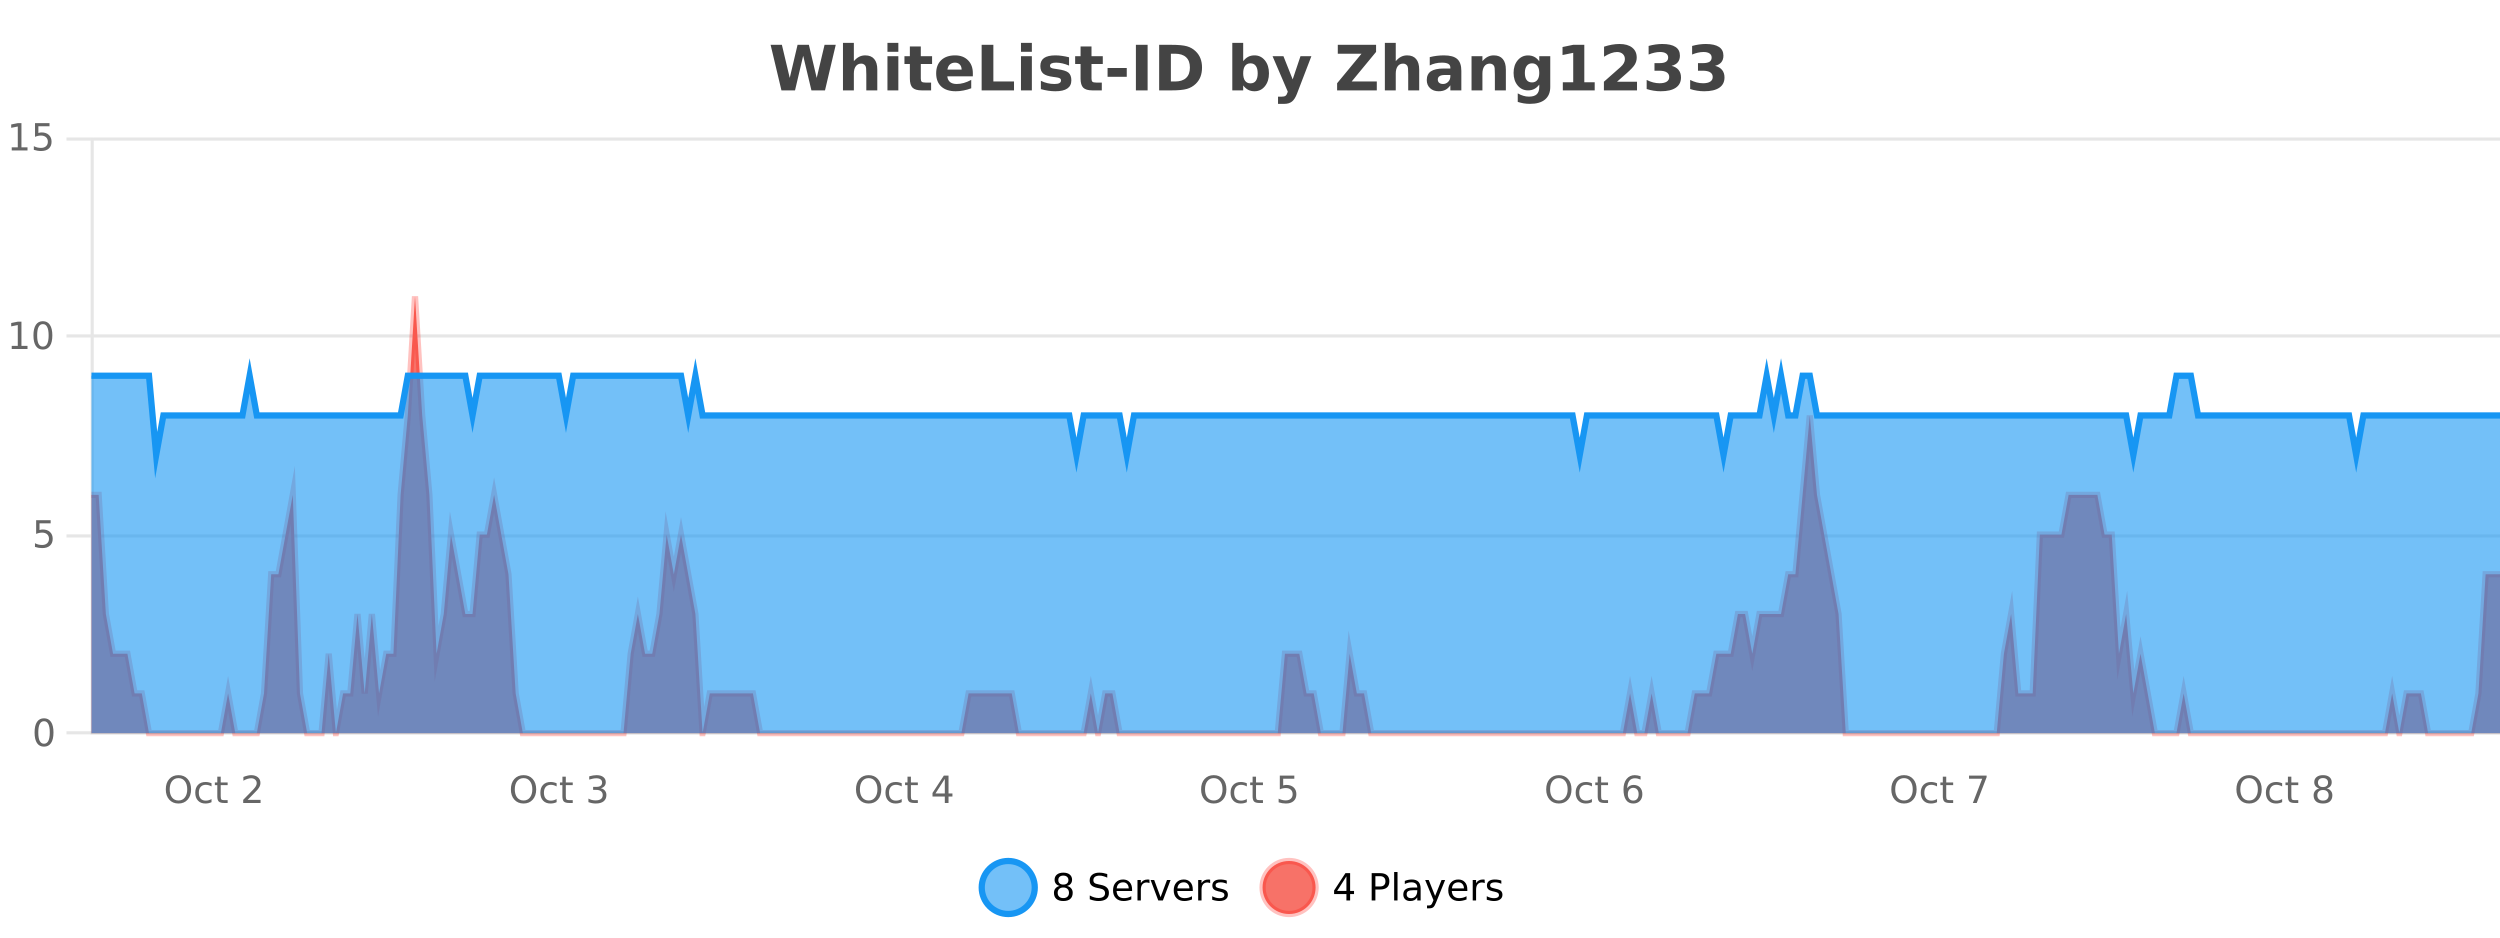 <?xml version="1.0" encoding="UTF-8"?>
<svg xmlns="http://www.w3.org/2000/svg" xmlns:xlink="http://www.w3.org/1999/xlink" width="800pt" height="300pt" viewBox="0 0 800 300" version="1.1">
<defs>
<clipPath id="clip1">
  <path d="M 285 263 L 360 263 L 360 300 L 285 300 Z M 285 263 "/>
</clipPath>
<clipPath id="clip2">
  <path d="M 375 263 L 450 263 L 450 300 L 375 300 Z M 375 263 "/>
</clipPath>
<clipPath id="clip3">
  <path d="M 29.27 94 L 800 94 L 800 234.602 L 29.27 234.602 Z M 29.27 94 "/>
</clipPath>
<clipPath id="clip4">
  <path d="M 28.27 66 L 800 66 L 800 235.602 L 28.27 235.602 Z M 28.27 66 "/>
</clipPath>
<clipPath id="clip5">
  <path d="M 29.27 120 L 800 120 L 800 234.602 L 29.27 234.602 Z M 29.27 120 "/>
</clipPath>
<clipPath id="clip6">
  <path d="M 28.27 91 L 800 91 L 800 174 L 28.27 174 Z M 28.27 91 "/>
</clipPath>
</defs>
<g id="surface1044121">
<rect x="0" y="0" width="800" height="300" style="fill:rgb(100%,100%,100%);fill-opacity:1;stroke:none;"/>
<path style="fill:none;stroke-width:1;stroke-linecap:butt;stroke-linejoin:miter;stroke:rgb(0%,0%,0%);stroke-opacity:0.098;stroke-miterlimit:10;" d="M 30 234.5 L 800 234.5 "/>
<path style="fill:none;stroke-width:1;stroke-linecap:butt;stroke-linejoin:miter;stroke:rgb(0%,0%,0%);stroke-opacity:0.098;stroke-miterlimit:10;" d="M 21.27 234.5 L 29 234.5 "/>
<path style="fill:none;stroke-width:1;stroke-linecap:butt;stroke-linejoin:miter;stroke:rgb(0%,0%,0%);stroke-opacity:0.098;stroke-miterlimit:10;" d="M 30 171.5 L 800 171.5 "/>
<path style="fill:none;stroke-width:1;stroke-linecap:butt;stroke-linejoin:miter;stroke:rgb(0%,0%,0%);stroke-opacity:0.098;stroke-miterlimit:10;" d="M 21.27 171.5 L 29 171.5 "/>
<path style="fill:none;stroke-width:1;stroke-linecap:butt;stroke-linejoin:miter;stroke:rgb(0%,0%,0%);stroke-opacity:0.098;stroke-miterlimit:10;" d="M 30 107.5 L 800 107.5 "/>
<path style="fill:none;stroke-width:1;stroke-linecap:butt;stroke-linejoin:miter;stroke:rgb(0%,0%,0%);stroke-opacity:0.098;stroke-miterlimit:10;" d="M 21.27 107.5 L 29 107.5 "/>
<path style="fill:none;stroke-width:1;stroke-linecap:butt;stroke-linejoin:miter;stroke:rgb(0%,0%,0%);stroke-opacity:0.098;stroke-miterlimit:10;" d="M 30 44.5 L 800 44.5 "/>
<path style="fill:none;stroke-width:1;stroke-linecap:butt;stroke-linejoin:miter;stroke:rgb(0%,0%,0%);stroke-opacity:0.098;stroke-miterlimit:10;" d="M 21.27 44.5 L 29 44.5 "/>
<path style=" stroke:none;fill-rule:nonzero;fill:rgb(9.02%,58.824%,95.294%);fill-opacity:0.6;" d="M 331.121 284 C 331.121 288.688 327.324 292.484 322.637 292.484 C 317.953 292.484 314.152 288.688 314.152 284 C 314.152 279.312 317.953 275.516 322.637 275.516 C 327.324 275.516 331.121 279.312 331.121 284 Z M 331.121 284 "/>
<g clip-path="url(#clip1)" clip-rule="nonzero">
<path style="fill:none;stroke-width:2;stroke-linecap:butt;stroke-linejoin:miter;stroke:rgb(9.02%,58.824%,95.294%);stroke-opacity:1;stroke-miterlimit:10;" d="M 331.121 284 C 331.121 288.688 327.324 292.484 322.637 292.484 C 317.953 292.484 314.152 288.688 314.152 284 C 314.152 279.312 317.953 275.516 322.637 275.516 C 327.324 275.516 331.121 279.312 331.121 284 Z M 331.121 284 "/>
</g>
<path style=" stroke:none;fill-rule:nonzero;fill:rgb(0%,0%,0%);fill-opacity:1;" d="M 340.266 284 C 339.703 284 339.258 284.152 338.938 284.453 C 338.613 284.758 338.453 285.168 338.453 285.688 C 338.453 286.219 338.613 286.637 338.938 286.938 C 339.258 287.242 339.703 287.391 340.266 287.391 C 340.828 287.391 341.27 287.242 341.594 286.938 C 341.914 286.637 342.078 286.219 342.078 285.688 C 342.078 285.168 341.914 284.758 341.594 284.453 C 341.281 284.152 340.836 284 340.266 284 Z M 339.078 283.5 C 338.578 283.375 338.18 283.141 337.891 282.797 C 337.609 282.445 337.469 282.016 337.469 281.516 C 337.469 280.82 337.719 280.266 338.219 279.859 C 338.719 279.453 339.398 279.25 340.266 279.25 C 341.141 279.25 341.82 279.453 342.312 279.859 C 342.812 280.266 343.062 280.82 343.062 281.516 C 343.062 282.016 342.922 282.445 342.641 282.797 C 342.359 283.141 341.961 283.375 341.453 283.5 C 342.023 283.637 342.469 283.898 342.781 284.281 C 343.102 284.668 343.266 285.137 343.266 285.688 C 343.266 286.543 343.004 287.199 342.484 287.656 C 341.973 288.105 341.234 288.328 340.266 288.328 C 339.305 288.328 338.566 288.105 338.047 287.656 C 337.523 287.199 337.266 286.543 337.266 285.688 C 337.266 285.137 337.426 284.668 337.75 284.281 C 338.07 283.898 338.516 283.637 339.078 283.5 Z M 338.656 281.625 C 338.656 282.086 338.797 282.438 339.078 282.688 C 339.359 282.938 339.754 283.062 340.266 283.062 C 340.773 283.062 341.172 282.938 341.453 282.688 C 341.742 282.438 341.891 282.086 341.891 281.625 C 341.891 281.18 341.742 280.828 341.453 280.578 C 341.172 280.32 340.773 280.188 340.266 280.188 C 339.754 280.188 339.359 280.32 339.078 280.578 C 338.797 280.828 338.656 281.18 338.656 281.625 Z M 354.32 279.688 L 354.32 280.844 C 353.871 280.637 353.445 280.48 353.039 280.375 C 352.641 280.262 352.262 280.203 351.898 280.203 C 351.25 280.203 350.75 280.328 350.398 280.578 C 350.055 280.828 349.883 281.188 349.883 281.656 C 349.883 282.043 349.996 282.336 350.227 282.531 C 350.453 282.73 350.898 282.887 351.555 283 L 352.258 283.156 C 353.141 283.324 353.793 283.621 354.211 284.047 C 354.637 284.465 354.852 285.027 354.852 285.734 C 354.852 286.59 354.562 287.234 353.992 287.672 C 353.43 288.109 352.594 288.328 351.492 288.328 C 351.086 288.328 350.648 288.281 350.18 288.188 C 349.711 288.094 349.227 287.953 348.727 287.766 L 348.727 286.547 C 349.203 286.82 349.672 287.023 350.133 287.156 C 350.602 287.293 351.055 287.359 351.492 287.359 C 352.168 287.359 352.688 287.23 353.055 286.969 C 353.43 286.699 353.617 286.32 353.617 285.828 C 353.617 285.402 353.48 285.07 353.211 284.828 C 352.949 284.578 352.516 284.398 351.914 284.281 L 351.195 284.141 C 350.309 283.965 349.668 283.688 349.273 283.312 C 348.887 282.938 348.695 282.418 348.695 281.75 C 348.695 280.969 348.965 280.359 349.508 279.922 C 350.047 279.477 350.797 279.25 351.758 279.25 C 352.172 279.25 352.59 279.289 353.008 279.359 C 353.434 279.434 353.871 279.543 354.32 279.688 Z M 362.266 284.609 L 362.266 285.125 L 357.297 285.125 C 357.348 285.875 357.57 286.445 357.969 286.828 C 358.375 287.215 358.93 287.406 359.641 287.406 C 360.055 287.406 360.457 287.359 360.844 287.266 C 361.238 287.164 361.629 287.008 362.016 286.797 L 362.016 287.828 C 361.617 287.984 361.219 288.105 360.812 288.188 C 360.406 288.281 359.992 288.328 359.578 288.328 C 358.535 288.328 357.707 288.027 357.094 287.422 C 356.477 286.809 356.172 285.98 356.172 284.938 C 356.172 283.867 356.461 283.016 357.047 282.391 C 357.629 281.758 358.41 281.438 359.391 281.438 C 360.273 281.438 360.973 281.727 361.484 282.297 C 362.004 282.859 362.266 283.633 362.266 284.609 Z M 361.188 284.281 C 361.176 283.699 361.008 283.23 360.688 282.875 C 360.363 282.523 359.938 282.344 359.406 282.344 C 358.801 282.344 358.316 282.516 357.953 282.859 C 357.598 283.203 357.395 283.684 357.344 284.297 Z M 367.836 282.594 C 367.711 282.531 367.574 282.484 367.43 282.453 C 367.293 282.414 367.137 282.391 366.961 282.391 C 366.355 282.391 365.887 282.59 365.555 282.984 C 365.23 283.383 365.07 283.953 365.07 284.703 L 365.07 288.156 L 363.992 288.156 L 363.992 281.594 L 365.07 281.594 L 365.07 282.609 C 365.297 282.215 365.594 281.922 365.961 281.734 C 366.324 281.539 366.766 281.438 367.289 281.438 C 367.359 281.438 367.438 281.445 367.523 281.453 C 367.617 281.465 367.715 281.48 367.82 281.5 Z M 368.195 281.594 L 369.336 281.594 L 371.383 287.094 L 373.445 281.594 L 374.586 281.594 L 372.117 288.156 L 370.648 288.156 Z M 381.688 284.609 L 381.688 285.125 L 376.719 285.125 C 376.77 285.875 376.992 286.445 377.391 286.828 C 377.797 287.215 378.352 287.406 379.062 287.406 C 379.477 287.406 379.879 287.359 380.266 287.266 C 380.66 287.164 381.051 287.008 381.438 286.797 L 381.438 287.828 C 381.039 287.984 380.641 288.105 380.234 288.188 C 379.828 288.281 379.414 288.328 379 288.328 C 377.957 288.328 377.129 288.027 376.516 287.422 C 375.898 286.809 375.594 285.98 375.594 284.938 C 375.594 283.867 375.883 283.016 376.469 282.391 C 377.051 281.758 377.832 281.438 378.812 281.438 C 379.695 281.438 380.395 281.727 380.906 282.297 C 381.426 282.859 381.688 283.633 381.688 284.609 Z M 380.609 284.281 C 380.598 283.699 380.43 283.23 380.109 282.875 C 379.785 282.523 379.359 282.344 378.828 282.344 C 378.223 282.344 377.738 282.516 377.375 282.859 C 377.02 283.203 376.816 283.684 376.766 284.297 Z M 387.258 282.594 C 387.133 282.531 386.996 282.484 386.852 282.453 C 386.715 282.414 386.559 282.391 386.383 282.391 C 385.777 282.391 385.309 282.59 384.977 282.984 C 384.652 283.383 384.492 283.953 384.492 284.703 L 384.492 288.156 L 383.414 288.156 L 383.414 281.594 L 384.492 281.594 L 384.492 282.609 C 384.719 282.215 385.016 281.922 385.383 281.734 C 385.746 281.539 386.188 281.438 386.711 281.438 C 386.781 281.438 386.859 281.445 386.945 281.453 C 387.039 281.465 387.137 281.48 387.242 281.5 Z M 392.562 281.781 L 392.562 282.812 C 392.258 282.656 391.941 282.543 391.609 282.469 C 391.285 282.387 390.945 282.344 390.594 282.344 C 390.062 282.344 389.66 282.43 389.391 282.594 C 389.117 282.75 388.984 282.996 388.984 283.328 C 388.984 283.578 389.078 283.777 389.266 283.922 C 389.461 284.059 389.852 284.188 390.438 284.312 L 390.797 284.406 C 391.566 284.562 392.113 284.793 392.438 285.094 C 392.758 285.398 392.922 285.812 392.922 286.344 C 392.922 286.961 392.676 287.445 392.188 287.797 C 391.707 288.152 391.047 288.328 390.203 288.328 C 389.848 288.328 389.477 288.289 389.094 288.219 C 388.719 288.156 388.32 288.059 387.906 287.922 L 387.906 286.797 C 388.301 287.008 388.691 287.164 389.078 287.266 C 389.461 287.371 389.848 287.422 390.234 287.422 C 390.734 287.422 391.117 287.34 391.391 287.172 C 391.672 286.996 391.812 286.746 391.812 286.422 C 391.812 286.133 391.711 285.906 391.516 285.75 C 391.316 285.594 390.883 285.445 390.219 285.297 L 389.844 285.219 C 389.176 285.074 388.691 284.855 388.391 284.562 C 388.098 284.273 387.953 283.875 387.953 283.375 C 387.953 282.75 388.172 282.273 388.609 281.938 C 389.047 281.605 389.664 281.438 390.469 281.438 C 390.863 281.438 391.238 281.469 391.594 281.531 C 391.945 281.586 392.27 281.668 392.562 281.781 Z M 332.637 277.016 "/>
<path style=" stroke:none;fill-rule:nonzero;fill:rgb(96.863%,44.706%,40.784%);fill-opacity:1;" d="M 420.988 284 C 420.988 288.688 417.191 292.484 412.504 292.484 C 407.82 292.484 404.02 288.688 404.02 284 C 404.02 279.312 407.82 275.516 412.504 275.516 C 417.191 275.516 420.988 279.312 420.988 284 Z M 420.988 284 "/>
<g clip-path="url(#clip2)" clip-rule="nonzero">
<path style="fill:none;stroke-width:2;stroke-linecap:butt;stroke-linejoin:miter;stroke:rgb(100%,4.706%,0%);stroke-opacity:0.247;stroke-miterlimit:10;" d="M 420.988 284 C 420.988 288.688 417.191 292.484 412.504 292.484 C 407.82 292.484 404.02 288.688 404.02 284 C 404.02 279.312 407.82 275.516 412.504 275.516 C 417.191 275.516 420.988 279.312 420.988 284 Z M 420.988 284 "/>
</g>
<path style=" stroke:none;fill-rule:nonzero;fill:rgb(0%,0%,0%);fill-opacity:1;" d="M 430.852 280.438 L 427.867 285.109 L 430.852 285.109 Z M 430.539 279.406 L 432.039 279.406 L 432.039 285.109 L 433.289 285.109 L 433.289 286.094 L 432.039 286.094 L 432.039 288.156 L 430.852 288.156 L 430.852 286.094 L 426.914 286.094 L 426.914 284.953 Z M 440.125 280.375 L 440.125 283.672 L 441.609 283.672 C 442.16 283.672 442.586 283.531 442.891 283.25 C 443.191 282.961 443.344 282.547 443.344 282.016 C 443.344 281.496 443.191 281.094 442.891 280.812 C 442.586 280.523 442.16 280.375 441.609 280.375 Z M 438.938 279.406 L 441.609 279.406 C 442.598 279.406 443.344 279.633 443.844 280.078 C 444.344 280.516 444.594 281.164 444.594 282.016 C 444.594 282.883 444.344 283.539 443.844 283.984 C 443.344 284.422 442.598 284.641 441.609 284.641 L 440.125 284.641 L 440.125 288.156 L 438.938 288.156 Z M 446.129 279.031 L 447.207 279.031 L 447.207 288.156 L 446.129 288.156 Z M 452.445 284.859 C 451.578 284.859 450.977 284.961 450.633 285.156 C 450.297 285.355 450.133 285.695 450.133 286.172 C 450.133 286.559 450.258 286.867 450.508 287.094 C 450.766 287.312 451.109 287.422 451.539 287.422 C 452.141 287.422 452.621 287.215 452.977 286.797 C 453.34 286.371 453.523 285.805 453.523 285.094 L 453.523 284.859 Z M 454.602 284.406 L 454.602 288.156 L 453.523 288.156 L 453.523 287.156 C 453.273 287.555 452.965 287.852 452.602 288.047 C 452.234 288.234 451.789 288.328 451.258 288.328 C 450.578 288.328 450.043 288.141 449.648 287.766 C 449.25 287.383 449.055 286.875 449.055 286.25 C 449.055 285.512 449.297 284.953 449.789 284.578 C 450.289 284.203 451.027 284.016 452.008 284.016 L 453.523 284.016 L 453.523 283.906 C 453.523 283.406 453.355 283.023 453.023 282.75 C 452.699 282.48 452.246 282.344 451.664 282.344 C 451.289 282.344 450.918 282.391 450.555 282.484 C 450.199 282.578 449.859 282.715 449.539 282.891 L 449.539 281.891 C 449.934 281.734 450.312 281.621 450.68 281.547 C 451.055 281.477 451.418 281.438 451.773 281.438 C 452.719 281.438 453.43 281.684 453.898 282.172 C 454.367 282.664 454.602 283.406 454.602 284.406 Z M 459.551 288.766 C 459.246 289.547 458.949 290.055 458.66 290.297 C 458.367 290.535 457.98 290.656 457.504 290.656 L 456.645 290.656 L 456.645 289.75 L 457.27 289.75 C 457.57 289.75 457.801 289.676 457.957 289.531 C 458.121 289.395 458.305 289.066 458.504 288.547 L 458.707 288.047 L 456.051 281.594 L 457.191 281.594 L 459.238 286.719 L 461.301 281.594 L 462.441 281.594 Z M 469.543 284.609 L 469.543 285.125 L 464.574 285.125 C 464.625 285.875 464.848 286.445 465.246 286.828 C 465.652 287.215 466.207 287.406 466.918 287.406 C 467.332 287.406 467.734 287.359 468.121 287.266 C 468.516 287.164 468.906 287.008 469.293 286.797 L 469.293 287.828 C 468.895 287.984 468.496 288.105 468.09 288.188 C 467.684 288.281 467.27 288.328 466.855 288.328 C 465.812 288.328 464.984 288.027 464.371 287.422 C 463.754 286.809 463.449 285.98 463.449 284.938 C 463.449 283.867 463.738 283.016 464.324 282.391 C 464.906 281.758 465.688 281.438 466.668 281.438 C 467.551 281.438 468.25 281.727 468.762 282.297 C 469.281 282.859 469.543 283.633 469.543 284.609 Z M 468.465 284.281 C 468.453 283.699 468.285 283.23 467.965 282.875 C 467.641 282.523 467.215 282.344 466.684 282.344 C 466.078 282.344 465.594 282.516 465.23 282.859 C 464.875 283.203 464.672 283.684 464.621 284.297 Z M 475.113 282.594 C 474.988 282.531 474.852 282.484 474.707 282.453 C 474.57 282.414 474.414 282.391 474.238 282.391 C 473.633 282.391 473.164 282.59 472.832 282.984 C 472.508 283.383 472.348 283.953 472.348 284.703 L 472.348 288.156 L 471.27 288.156 L 471.27 281.594 L 472.348 281.594 L 472.348 282.609 C 472.574 282.215 472.871 281.922 473.238 281.734 C 473.602 281.539 474.043 281.438 474.566 281.438 C 474.637 281.438 474.715 281.445 474.801 281.453 C 474.895 281.465 474.992 281.48 475.098 281.5 Z M 480.422 281.781 L 480.422 282.812 C 480.117 282.656 479.801 282.543 479.469 282.469 C 479.145 282.387 478.805 282.344 478.453 282.344 C 477.922 282.344 477.52 282.43 477.25 282.594 C 476.977 282.75 476.844 282.996 476.844 283.328 C 476.844 283.578 476.938 283.777 477.125 283.922 C 477.32 284.059 477.711 284.188 478.297 284.312 L 478.656 284.406 C 479.426 284.562 479.973 284.793 480.297 285.094 C 480.617 285.398 480.781 285.812 480.781 286.344 C 480.781 286.961 480.535 287.445 480.047 287.797 C 479.566 288.152 478.906 288.328 478.062 288.328 C 477.707 288.328 477.336 288.289 476.953 288.219 C 476.578 288.156 476.18 288.059 475.766 287.922 L 475.766 286.797 C 476.16 287.008 476.551 287.164 476.938 287.266 C 477.32 287.371 477.707 287.422 478.094 287.422 C 478.594 287.422 478.977 287.34 479.25 287.172 C 479.531 286.996 479.672 286.746 479.672 286.422 C 479.672 286.133 479.57 285.906 479.375 285.75 C 479.176 285.594 478.742 285.445 478.078 285.297 L 477.703 285.219 C 477.035 285.074 476.551 284.855 476.25 284.562 C 475.957 284.273 475.812 283.875 475.812 283.375 C 475.812 282.75 476.031 282.273 476.469 281.938 C 476.906 281.605 477.523 281.438 478.328 281.438 C 478.723 281.438 479.098 281.469 479.453 281.531 C 479.805 281.586 480.129 281.668 480.422 281.781 Z M 422.504 277.016 "/>
<path style=" stroke:none;fill-rule:nonzero;fill:rgb(26.667%,26.667%,26.667%);fill-opacity:1;" d="M 246.594 14.344 L 250.203 14.344 L 252.719 24.938 L 255.219 14.344 L 258.844 14.344 L 261.344 24.938 L 263.859 14.344 L 267.438 14.344 L 264 28.922 L 259.656 28.922 L 257.016 17.844 L 254.406 28.922 L 250.062 28.922 Z M 280.734 22.266 L 280.734 28.922 L 277.219 28.922 L 277.219 23.844 C 277.219 22.887 277.195 22.23 277.156 21.875 C 277.113 21.512 277.039 21.246 276.938 21.078 C 276.801 20.852 276.613 20.672 276.375 20.547 C 276.145 20.422 275.879 20.359 275.578 20.359 C 274.848 20.359 274.273 20.641 273.859 21.203 C 273.441 21.766 273.234 22.547 273.234 23.547 L 273.234 28.922 L 269.75 28.922 L 269.75 13.719 L 273.234 13.719 L 273.234 19.578 C 273.766 18.945 274.328 18.477 274.922 18.172 C 275.516 17.871 276.164 17.719 276.875 17.719 C 278.145 17.719 279.102 18.109 279.75 18.891 C 280.406 19.664 280.734 20.789 280.734 22.266 Z M 283.984 17.984 L 287.469 17.984 L 287.469 28.922 L 283.984 28.922 Z M 283.984 13.719 L 287.469 13.719 L 287.469 16.578 L 283.984 16.578 Z M 294.656 14.875 L 294.656 17.984 L 298.266 17.984 L 298.266 20.484 L 294.656 20.484 L 294.656 25.125 C 294.656 25.637 294.754 25.98 294.953 26.156 C 295.16 26.336 295.562 26.422 296.156 26.422 L 297.953 26.422 L 297.953 28.922 L 294.953 28.922 C 293.578 28.922 292.598 28.637 292.016 28.062 C 291.441 27.48 291.156 26.5 291.156 25.125 L 291.156 20.484 L 289.422 20.484 L 289.422 17.984 L 291.156 17.984 L 291.156 14.875 Z M 311.309 23.422 L 311.309 24.422 L 303.137 24.422 C 303.219 25.246 303.516 25.859 304.027 26.266 C 304.535 26.672 305.246 26.875 306.152 26.875 C 306.891 26.875 307.645 26.766 308.418 26.547 C 309.188 26.328 309.98 26 310.793 25.562 L 310.793 28.25 C 309.969 28.562 309.141 28.797 308.309 28.953 C 307.484 29.117 306.66 29.203 305.84 29.203 C 303.859 29.203 302.316 28.703 301.215 27.703 C 300.121 26.695 299.574 25.281 299.574 23.469 C 299.574 21.68 300.109 20.273 301.184 19.25 C 302.266 18.23 303.75 17.719 305.637 17.719 C 307.355 17.719 308.73 18.242 309.762 19.281 C 310.793 20.312 311.309 21.695 311.309 23.422 Z M 307.715 22.266 C 307.715 21.602 307.52 21.062 307.137 20.656 C 306.75 20.25 306.246 20.047 305.621 20.047 C 304.941 20.047 304.391 20.242 303.965 20.625 C 303.547 21 303.285 21.547 303.184 22.266 Z M 314.125 14.344 L 317.875 14.344 L 317.875 26.078 L 324.484 26.078 L 324.484 28.922 L 314.125 28.922 Z M 326.711 17.984 L 330.195 17.984 L 330.195 28.922 L 326.711 28.922 Z M 326.711 13.719 L 330.195 13.719 L 330.195 16.578 L 326.711 16.578 Z M 342.098 18.328 L 342.098 20.984 C 341.355 20.672 340.637 20.438 339.941 20.281 C 339.242 20.125 338.582 20.047 337.957 20.047 C 337.301 20.047 336.809 20.133 336.488 20.297 C 336.164 20.465 336.004 20.719 336.004 21.062 C 336.004 21.344 336.121 21.559 336.363 21.703 C 336.613 21.852 337.051 21.961 337.676 22.031 L 338.301 22.125 C 340.09 22.355 341.293 22.73 341.91 23.25 C 342.523 23.773 342.832 24.59 342.832 25.703 C 342.832 26.871 342.398 27.746 341.535 28.328 C 340.68 28.914 339.402 29.203 337.707 29.203 C 336.977 29.203 336.227 29.145 335.457 29.031 C 334.684 28.918 333.895 28.746 333.082 28.516 L 333.082 25.859 C 333.777 26.203 334.492 26.461 335.223 26.625 C 335.949 26.793 336.695 26.875 337.457 26.875 C 338.145 26.875 338.66 26.781 339.004 26.594 C 339.348 26.406 339.52 26.125 339.52 25.75 C 339.52 25.438 339.398 25.211 339.16 25.062 C 338.918 24.906 338.445 24.789 337.738 24.703 L 337.129 24.625 C 335.566 24.43 334.473 24.07 333.848 23.547 C 333.223 23.016 332.91 22.215 332.91 21.141 C 332.91 19.984 333.305 19.125 334.098 18.562 C 334.898 18 336.117 17.719 337.754 17.719 C 338.398 17.719 339.074 17.773 339.785 17.875 C 340.492 17.969 341.262 18.121 342.098 18.328 Z M 349.281 14.875 L 349.281 17.984 L 352.891 17.984 L 352.891 20.484 L 349.281 20.484 L 349.281 25.125 C 349.281 25.637 349.379 25.98 349.578 26.156 C 349.785 26.336 350.188 26.422 350.781 26.422 L 352.578 26.422 L 352.578 28.922 L 349.578 28.922 C 348.203 28.922 347.223 28.637 346.641 28.062 C 346.066 27.48 345.781 26.5 345.781 25.125 L 345.781 20.484 L 344.047 20.484 L 344.047 17.984 L 345.781 17.984 L 345.781 14.875 Z M 354.422 21.75 L 360.562 21.75 L 360.562 24.578 L 354.422 24.578 Z M 363.488 14.344 L 367.238 14.344 L 367.238 28.922 L 363.488 28.922 Z M 374.68 17.188 L 374.68 26.078 L 376.023 26.078 C 377.562 26.078 378.742 25.699 379.555 24.938 C 380.367 24.18 380.773 23.07 380.773 21.609 C 380.773 20.172 380.367 19.078 379.555 18.328 C 378.75 17.57 377.574 17.188 376.023 17.188 Z M 370.93 14.344 L 374.883 14.344 C 377.102 14.344 378.75 14.5 379.836 14.812 C 380.918 15.125 381.844 15.664 382.617 16.422 C 383.305 17.078 383.812 17.84 384.148 18.703 C 384.48 19.559 384.648 20.527 384.648 21.609 C 384.648 22.715 384.48 23.699 384.148 24.562 C 383.812 25.43 383.305 26.188 382.617 26.844 C 381.836 27.594 380.898 28.133 379.805 28.453 C 378.711 28.766 377.07 28.922 374.883 28.922 L 370.93 28.922 Z M 400.148 26.672 C 400.898 26.672 401.469 26.402 401.867 25.859 C 402.262 25.309 402.461 24.512 402.461 23.469 C 402.461 22.43 402.262 21.637 401.867 21.094 C 401.469 20.543 400.898 20.266 400.148 20.266 C 399.398 20.266 398.82 20.543 398.414 21.094 C 398.016 21.637 397.82 22.43 397.82 23.469 C 397.82 24.5 398.016 25.293 398.414 25.844 C 398.82 26.398 399.398 26.672 400.148 26.672 Z M 397.82 19.578 C 398.309 18.945 398.844 18.477 399.43 18.172 C 400.012 17.871 400.684 17.719 401.445 17.719 C 402.797 17.719 403.906 18.258 404.773 19.328 C 405.637 20.402 406.07 21.781 406.07 23.469 C 406.07 25.148 405.637 26.523 404.773 27.594 C 403.906 28.668 402.797 29.203 401.445 29.203 C 400.684 29.203 400.012 29.051 399.43 28.75 C 398.844 28.449 398.309 27.98 397.82 27.344 L 397.82 28.922 L 394.336 28.922 L 394.336 13.719 L 397.82 13.719 Z M 407.219 17.984 L 410.703 17.984 L 413.656 25.406 L 416.156 17.984 L 419.641 17.984 L 415.047 29.953 C 414.586 31.172 414.047 32.02 413.422 32.5 C 412.805 32.988 412 33.234 411 33.234 L 408.969 33.234 L 408.969 30.938 L 410.062 30.938 C 410.656 30.938 411.086 30.844 411.359 30.656 C 411.629 30.469 411.836 30.129 411.984 29.641 L 412.094 29.344 Z M 428.094 14.344 L 440.344 14.344 L 440.344 16.609 L 432.531 26.078 L 440.578 26.078 L 440.578 28.922 L 427.875 28.922 L 427.875 26.641 L 435.688 17.188 L 428.094 17.188 Z M 454.141 22.266 L 454.141 28.922 L 450.625 28.922 L 450.625 23.844 C 450.625 22.887 450.602 22.23 450.562 21.875 C 450.52 21.512 450.445 21.246 450.344 21.078 C 450.207 20.852 450.02 20.672 449.781 20.547 C 449.551 20.422 449.285 20.359 448.984 20.359 C 448.254 20.359 447.68 20.641 447.266 21.203 C 446.848 21.766 446.641 22.547 446.641 23.547 L 446.641 28.922 L 443.156 28.922 L 443.156 13.719 L 446.641 13.719 L 446.641 19.578 C 447.172 18.945 447.734 18.477 448.328 18.172 C 448.922 17.871 449.57 17.719 450.281 17.719 C 451.551 17.719 452.508 18.109 453.156 18.891 C 453.812 19.664 454.141 20.789 454.141 22.266 Z M 462.285 24 C 461.555 24 461.008 24.125 460.645 24.375 C 460.277 24.617 460.098 24.98 460.098 25.469 C 460.098 25.906 460.242 26.25 460.535 26.5 C 460.836 26.75 461.246 26.875 461.77 26.875 C 462.426 26.875 462.977 26.641 463.426 26.172 C 463.883 25.703 464.113 25.117 464.113 24.406 L 464.113 24 Z M 467.629 22.688 L 467.629 28.922 L 464.113 28.922 L 464.113 27.297 C 463.645 27.965 463.113 28.449 462.52 28.75 C 461.934 29.051 461.223 29.203 460.379 29.203 C 459.254 29.203 458.336 28.875 457.629 28.219 C 456.918 27.555 456.566 26.695 456.566 25.641 C 456.566 24.359 457.004 23.422 457.879 22.828 C 458.762 22.227 460.152 21.922 462.051 21.922 L 464.113 21.922 L 464.113 21.641 C 464.113 21.09 463.895 20.688 463.457 20.438 C 463.02 20.18 462.336 20.047 461.41 20.047 C 460.66 20.047 459.961 20.125 459.316 20.281 C 458.668 20.43 458.07 20.648 457.52 20.938 L 457.52 18.281 C 458.27 18.094 459.02 17.953 459.77 17.859 C 460.527 17.766 461.289 17.719 462.051 17.719 C 464.02 17.719 465.441 18.109 466.316 18.891 C 467.191 19.664 467.629 20.93 467.629 22.688 Z M 481.875 22.266 L 481.875 28.922 L 478.359 28.922 L 478.359 23.828 C 478.359 22.883 478.336 22.23 478.297 21.875 C 478.254 21.512 478.18 21.246 478.078 21.078 C 477.941 20.852 477.754 20.672 477.516 20.547 C 477.285 20.422 477.02 20.359 476.719 20.359 C 475.988 20.359 475.414 20.641 475 21.203 C 474.582 21.766 474.375 22.547 474.375 23.547 L 474.375 28.922 L 470.891 28.922 L 470.891 17.984 L 474.375 17.984 L 474.375 19.578 C 474.906 18.945 475.469 18.477 476.062 18.172 C 476.656 17.871 477.305 17.719 478.016 17.719 C 479.285 17.719 480.242 18.109 480.891 18.891 C 481.547 19.664 481.875 20.789 481.875 22.266 Z M 492.566 27.062 C 492.086 27.699 491.555 28.168 490.973 28.469 C 490.387 28.773 489.715 28.922 488.957 28.922 C 487.621 28.922 486.52 28.398 485.645 27.344 C 484.777 26.293 484.348 24.953 484.348 23.328 C 484.348 21.695 484.777 20.355 485.645 19.312 C 486.52 18.262 487.621 17.734 488.957 17.734 C 489.715 17.734 490.387 17.887 490.973 18.188 C 491.555 18.492 492.086 18.965 492.566 19.609 L 492.566 17.984 L 496.082 17.984 L 496.082 27.812 C 496.082 29.57 495.523 30.914 494.41 31.844 C 493.305 32.77 491.695 33.234 489.582 33.234 C 488.902 33.234 488.242 33.18 487.598 33.078 C 486.961 32.973 486.32 32.816 485.676 32.609 L 485.676 29.875 C 486.289 30.227 486.887 30.488 487.473 30.656 C 488.055 30.832 488.645 30.922 489.238 30.922 C 490.383 30.922 491.223 30.672 491.754 30.172 C 492.293 29.672 492.566 28.887 492.566 27.812 Z M 490.254 20.266 C 489.535 20.266 488.973 20.531 488.566 21.062 C 488.16 21.594 487.957 22.352 487.957 23.328 C 487.957 24.328 488.148 25.09 488.535 25.609 C 488.93 26.121 489.504 26.375 490.254 26.375 C 490.98 26.375 491.551 26.109 491.957 25.578 C 492.363 25.047 492.566 24.297 492.566 23.328 C 492.566 22.352 492.363 21.594 491.957 21.062 C 491.551 20.531 490.98 20.266 490.254 20.266 Z M 500.102 26.328 L 503.43 26.328 L 503.43 16.906 L 500.008 17.609 L 500.008 15.047 L 503.398 14.344 L 506.977 14.344 L 506.977 26.328 L 510.305 26.328 L 510.305 28.922 L 500.102 28.922 Z M 517.438 26.156 L 523.844 26.156 L 523.844 28.922 L 513.25 28.922 L 513.25 26.156 L 518.578 21.453 C 519.055 21.027 519.406 20.609 519.625 20.203 C 519.852 19.789 519.969 19.359 519.969 18.922 C 519.969 18.234 519.738 17.684 519.281 17.266 C 518.82 16.852 518.211 16.641 517.453 16.641 C 516.867 16.641 516.227 16.766 515.531 17.016 C 514.832 17.266 514.086 17.641 513.297 18.141 L 513.297 14.938 C 514.141 14.656 514.973 14.445 515.797 14.297 C 516.629 14.152 517.441 14.078 518.234 14.078 C 519.984 14.078 521.336 14.465 522.297 15.234 C 523.266 15.996 523.75 17.062 523.75 18.438 C 523.75 19.242 523.539 19.984 523.125 20.672 C 522.719 21.352 521.859 22.266 520.547 23.422 Z M 534.902 21.062 C 535.891 21.312 536.641 21.758 537.152 22.391 C 537.66 23.016 537.918 23.812 537.918 24.781 C 537.918 26.23 537.359 27.328 536.246 28.078 C 535.141 28.828 533.531 29.203 531.418 29.203 C 530.668 29.203 529.91 29.141 529.152 29.016 C 528.402 28.902 527.66 28.727 526.934 28.484 L 526.934 25.578 C 527.629 25.934 528.324 26.199 529.012 26.375 C 529.707 26.555 530.395 26.641 531.074 26.641 C 532.062 26.641 532.824 26.469 533.355 26.125 C 533.887 25.781 534.152 25.289 534.152 24.641 C 534.152 23.977 533.879 23.477 533.34 23.141 C 532.797 22.797 531.996 22.625 530.934 22.625 L 529.434 22.625 L 529.434 20.203 L 531.012 20.203 C 531.957 20.203 532.66 20.059 533.121 19.766 C 533.578 19.465 533.809 19.012 533.809 18.406 C 533.809 17.844 533.582 17.414 533.137 17.109 C 532.688 16.797 532.051 16.641 531.23 16.641 C 530.625 16.641 530.012 16.715 529.387 16.859 C 528.77 16.996 528.16 17.195 527.559 17.453 L 527.559 14.703 C 528.297 14.496 529.031 14.34 529.762 14.234 C 530.488 14.133 531.203 14.078 531.902 14.078 C 533.797 14.078 535.215 14.391 536.152 15.016 C 537.098 15.633 537.574 16.562 537.574 17.812 C 537.574 18.668 537.348 19.371 536.902 19.922 C 536.453 20.465 535.785 20.844 534.902 21.062 Z M 548.82 21.062 C 549.809 21.312 550.559 21.758 551.07 22.391 C 551.578 23.016 551.836 23.812 551.836 24.781 C 551.836 26.23 551.277 27.328 550.164 28.078 C 549.059 28.828 547.449 29.203 545.336 29.203 C 544.586 29.203 543.828 29.141 543.07 29.016 C 542.32 28.902 541.578 28.727 540.852 28.484 L 540.852 25.578 C 541.547 25.934 542.242 26.199 542.93 26.375 C 543.625 26.555 544.312 26.641 544.992 26.641 C 545.98 26.641 546.742 26.469 547.273 26.125 C 547.805 25.781 548.07 25.289 548.07 24.641 C 548.07 23.977 547.797 23.477 547.258 23.141 C 546.715 22.797 545.914 22.625 544.852 22.625 L 543.352 22.625 L 543.352 20.203 L 544.93 20.203 C 545.875 20.203 546.578 20.059 547.039 19.766 C 547.496 19.465 547.727 19.012 547.727 18.406 C 547.727 17.844 547.5 17.414 547.055 17.109 C 546.605 16.797 545.969 16.641 545.148 16.641 C 544.543 16.641 543.93 16.715 543.305 16.859 C 542.688 16.996 542.078 17.195 541.477 17.453 L 541.477 14.703 C 542.215 14.496 542.949 14.34 543.68 14.234 C 544.406 14.133 545.121 14.078 545.82 14.078 C 547.715 14.078 549.133 14.391 550.07 15.016 C 551.016 15.633 551.492 16.562 551.492 17.812 C 551.492 18.668 551.266 19.371 550.82 19.922 C 550.371 20.465 549.703 20.844 548.82 21.062 Z M 246 10.359 "/>
<path style="fill:none;stroke-width:1;stroke-linecap:butt;stroke-linejoin:miter;stroke:rgb(0%,0%,0%);stroke-opacity:0.098;stroke-miterlimit:10;" d="M 29 234.5 L 801 234.5 "/>
<path style=" stroke:none;fill-rule:nonzero;fill:rgb(40%,40%,40%);fill-opacity:1;" d="M 57.117 249 C 56.25 249 55.562 249.324 55.055 249.969 C 54.555 250.605 54.305 251.48 54.305 252.594 C 54.305 253.688 54.555 254.559 55.055 255.203 C 55.562 255.84 56.25 256.156 57.117 256.156 C 57.969 256.156 58.648 255.84 59.148 255.203 C 59.656 254.559 59.914 253.688 59.914 252.594 C 59.914 251.48 59.656 250.605 59.148 249.969 C 58.648 249.324 57.969 249 57.117 249 Z M 57.117 248.047 C 58.336 248.047 59.309 248.461 60.039 249.281 C 60.777 250.105 61.148 251.211 61.148 252.594 C 61.148 253.969 60.777 255.07 60.039 255.891 C 59.309 256.715 58.336 257.125 57.117 257.125 C 55.887 257.125 54.902 256.715 54.164 255.891 C 53.422 255.07 53.055 253.969 53.055 252.594 C 53.055 251.211 53.422 250.105 54.164 249.281 C 54.902 248.461 55.887 248.047 57.117 248.047 Z M 67.688 250.641 L 67.688 251.656 C 67.375 251.48 67.066 251.352 66.766 251.266 C 66.461 251.184 66.156 251.141 65.844 251.141 C 65.133 251.141 64.586 251.367 64.203 251.812 C 63.816 252.25 63.625 252.871 63.625 253.672 C 63.625 254.477 63.816 255.102 64.203 255.547 C 64.586 255.984 65.133 256.203 65.844 256.203 C 66.156 256.203 66.461 256.164 66.766 256.078 C 67.066 255.996 67.375 255.871 67.688 255.703 L 67.688 256.703 C 67.383 256.84 67.07 256.945 66.75 257.016 C 66.426 257.086 66.082 257.125 65.719 257.125 C 64.727 257.125 63.941 256.82 63.359 256.203 C 62.773 255.578 62.484 254.734 62.484 253.672 C 62.484 252.609 62.773 251.773 63.359 251.156 C 63.953 250.543 64.766 250.234 65.797 250.234 C 66.117 250.234 66.438 250.273 66.75 250.344 C 67.07 250.406 67.383 250.508 67.688 250.641 Z M 70.629 248.531 L 70.629 250.391 L 72.848 250.391 L 72.848 251.234 L 70.629 251.234 L 70.629 254.797 C 70.629 255.328 70.699 255.672 70.848 255.828 C 70.992 255.977 71.289 256.047 71.738 256.047 L 72.848 256.047 L 72.848 256.953 L 71.738 256.953 C 70.902 256.953 70.324 256.797 70.004 256.484 C 69.691 256.172 69.535 255.609 69.535 254.797 L 69.535 251.234 L 68.754 251.234 L 68.754 250.391 L 69.535 250.391 L 69.535 248.531 Z M 79.242 255.953 L 83.383 255.953 L 83.383 256.953 L 77.82 256.953 L 77.82 255.953 C 78.266 255.496 78.875 254.875 79.648 254.094 C 80.43 253.305 80.918 252.793 81.117 252.562 C 81.5 252.148 81.766 251.793 81.914 251.5 C 82.07 251.199 82.148 250.906 82.148 250.625 C 82.148 250.156 81.98 249.777 81.648 249.484 C 81.324 249.195 80.902 249.047 80.383 249.047 C 80.008 249.047 79.609 249.109 79.195 249.234 C 78.789 249.359 78.352 249.559 77.883 249.828 L 77.883 248.625 C 78.359 248.438 78.805 248.297 79.211 248.203 C 79.625 248.102 80.008 248.047 80.352 248.047 C 81.258 248.047 81.98 248.277 82.523 248.734 C 83.062 249.184 83.336 249.789 83.336 250.547 C 83.336 250.902 83.266 251.242 83.133 251.562 C 82.996 251.887 82.75 252.266 82.398 252.703 C 82.293 252.82 81.98 253.148 81.461 253.688 C 80.938 254.23 80.199 254.984 79.242 255.953 Z M 52.383 245.816 "/>
<path style=" stroke:none;fill-rule:nonzero;fill:rgb(40%,40%,40%);fill-opacity:1;" d="M 167.547 249 C 166.68 249 165.992 249.324 165.484 249.969 C 164.984 250.605 164.734 251.48 164.734 252.594 C 164.734 253.688 164.984 254.559 165.484 255.203 C 165.992 255.84 166.68 256.156 167.547 256.156 C 168.398 256.156 169.078 255.84 169.578 255.203 C 170.086 254.559 170.344 253.688 170.344 252.594 C 170.344 251.48 170.086 250.605 169.578 249.969 C 169.078 249.324 168.398 249 167.547 249 Z M 167.547 248.047 C 168.766 248.047 169.738 248.461 170.469 249.281 C 171.207 250.105 171.578 251.211 171.578 252.594 C 171.578 253.969 171.207 255.07 170.469 255.891 C 169.738 256.715 168.766 257.125 167.547 257.125 C 166.316 257.125 165.332 256.715 164.594 255.891 C 163.852 255.07 163.484 253.969 163.484 252.594 C 163.484 251.211 163.852 250.105 164.594 249.281 C 165.332 248.461 166.316 248.047 167.547 248.047 Z M 178.117 250.641 L 178.117 251.656 C 177.805 251.48 177.496 251.352 177.195 251.266 C 176.891 251.184 176.586 251.141 176.273 251.141 C 175.562 251.141 175.016 251.367 174.633 251.812 C 174.246 252.25 174.055 252.871 174.055 253.672 C 174.055 254.477 174.246 255.102 174.633 255.547 C 175.016 255.984 175.562 256.203 176.273 256.203 C 176.586 256.203 176.891 256.164 177.195 256.078 C 177.496 255.996 177.805 255.871 178.117 255.703 L 178.117 256.703 C 177.812 256.84 177.5 256.945 177.18 257.016 C 176.855 257.086 176.512 257.125 176.148 257.125 C 175.156 257.125 174.371 256.82 173.789 256.203 C 173.203 255.578 172.914 254.734 172.914 253.672 C 172.914 252.609 173.203 251.773 173.789 251.156 C 174.383 250.543 175.195 250.234 176.227 250.234 C 176.547 250.234 176.867 250.273 177.18 250.344 C 177.5 250.406 177.812 250.508 178.117 250.641 Z M 181.059 248.531 L 181.059 250.391 L 183.277 250.391 L 183.277 251.234 L 181.059 251.234 L 181.059 254.797 C 181.059 255.328 181.129 255.672 181.277 255.828 C 181.422 255.977 181.719 256.047 182.168 256.047 L 183.277 256.047 L 183.277 256.953 L 182.168 256.953 C 181.332 256.953 180.754 256.797 180.434 256.484 C 180.121 256.172 179.965 255.609 179.965 254.797 L 179.965 251.234 L 179.184 251.234 L 179.184 250.391 L 179.965 250.391 L 179.965 248.531 Z M 192.25 252.234 C 192.812 252.359 193.25 252.617 193.562 253 C 193.883 253.375 194.047 253.844 194.047 254.406 C 194.047 255.273 193.75 255.945 193.156 256.422 C 192.562 256.891 191.719 257.125 190.625 257.125 C 190.258 257.125 189.879 257.086 189.484 257.016 C 189.098 256.945 188.703 256.836 188.297 256.688 L 188.297 255.547 C 188.617 255.734 188.973 255.883 189.359 255.984 C 189.754 256.078 190.164 256.125 190.594 256.125 C 191.332 256.125 191.895 255.98 192.281 255.688 C 192.676 255.398 192.875 254.969 192.875 254.406 C 192.875 253.898 192.691 253.496 192.328 253.203 C 191.961 252.914 191.461 252.766 190.828 252.766 L 189.797 252.766 L 189.797 251.797 L 190.875 251.797 C 191.445 251.797 191.891 251.684 192.203 251.453 C 192.516 251.215 192.672 250.875 192.672 250.438 C 192.672 249.992 192.508 249.648 192.188 249.406 C 191.875 249.168 191.422 249.047 190.828 249.047 C 190.492 249.047 190.141 249.086 189.766 249.156 C 189.398 249.219 188.992 249.324 188.547 249.469 L 188.547 248.422 C 189.004 248.297 189.426 248.203 189.812 248.141 C 190.207 248.078 190.578 248.047 190.922 248.047 C 191.828 248.047 192.539 248.25 193.062 248.656 C 193.582 249.062 193.844 249.617 193.844 250.312 C 193.844 250.805 193.703 251.215 193.422 251.547 C 193.148 251.883 192.758 252.109 192.25 252.234 Z M 162.812 245.816 "/>
<path style=" stroke:none;fill-rule:nonzero;fill:rgb(40%,40%,40%);fill-opacity:1;" d="M 277.98 249 C 277.113 249 276.426 249.324 275.918 249.969 C 275.418 250.605 275.168 251.48 275.168 252.594 C 275.168 253.688 275.418 254.559 275.918 255.203 C 276.426 255.84 277.113 256.156 277.98 256.156 C 278.832 256.156 279.512 255.84 280.012 255.203 C 280.52 254.559 280.777 253.688 280.777 252.594 C 280.777 251.48 280.52 250.605 280.012 249.969 C 279.512 249.324 278.832 249 277.98 249 Z M 277.98 248.047 C 279.199 248.047 280.172 248.461 280.902 249.281 C 281.641 250.105 282.012 251.211 282.012 252.594 C 282.012 253.969 281.641 255.07 280.902 255.891 C 280.172 256.715 279.199 257.125 277.98 257.125 C 276.75 257.125 275.766 256.715 275.027 255.891 C 274.285 255.07 273.918 253.969 273.918 252.594 C 273.918 251.211 274.285 250.105 275.027 249.281 C 275.766 248.461 276.75 248.047 277.98 248.047 Z M 288.551 250.641 L 288.551 251.656 C 288.238 251.48 287.93 251.352 287.629 251.266 C 287.324 251.184 287.02 251.141 286.707 251.141 C 285.996 251.141 285.449 251.367 285.066 251.812 C 284.68 252.25 284.488 252.871 284.488 253.672 C 284.488 254.477 284.68 255.102 285.066 255.547 C 285.449 255.984 285.996 256.203 286.707 256.203 C 287.02 256.203 287.324 256.164 287.629 256.078 C 287.93 255.996 288.238 255.871 288.551 255.703 L 288.551 256.703 C 288.246 256.84 287.934 256.945 287.613 257.016 C 287.289 257.086 286.945 257.125 286.582 257.125 C 285.59 257.125 284.805 256.82 284.223 256.203 C 283.637 255.578 283.348 254.734 283.348 253.672 C 283.348 252.609 283.637 251.773 284.223 251.156 C 284.816 250.543 285.629 250.234 286.66 250.234 C 286.98 250.234 287.301 250.273 287.613 250.344 C 287.934 250.406 288.246 250.508 288.551 250.641 Z M 291.492 248.531 L 291.492 250.391 L 293.711 250.391 L 293.711 251.234 L 291.492 251.234 L 291.492 254.797 C 291.492 255.328 291.562 255.672 291.711 255.828 C 291.855 255.977 292.152 256.047 292.602 256.047 L 293.711 256.047 L 293.711 256.953 L 292.602 256.953 C 291.766 256.953 291.188 256.797 290.867 256.484 C 290.555 256.172 290.398 255.609 290.398 254.797 L 290.398 251.234 L 289.617 251.234 L 289.617 250.391 L 290.398 250.391 L 290.398 248.531 Z M 302.34 249.234 L 299.355 253.906 L 302.34 253.906 Z M 302.027 248.203 L 303.527 248.203 L 303.527 253.906 L 304.777 253.906 L 304.777 254.891 L 303.527 254.891 L 303.527 256.953 L 302.34 256.953 L 302.34 254.891 L 298.402 254.891 L 298.402 253.75 Z M 273.246 245.816 "/>
<path style=" stroke:none;fill-rule:nonzero;fill:rgb(40%,40%,40%);fill-opacity:1;" d="M 388.414 249 C 387.547 249 386.859 249.324 386.352 249.969 C 385.852 250.605 385.602 251.48 385.602 252.594 C 385.602 253.688 385.852 254.559 386.352 255.203 C 386.859 255.84 387.547 256.156 388.414 256.156 C 389.266 256.156 389.945 255.84 390.445 255.203 C 390.953 254.559 391.211 253.688 391.211 252.594 C 391.211 251.48 390.953 250.605 390.445 249.969 C 389.945 249.324 389.266 249 388.414 249 Z M 388.414 248.047 C 389.633 248.047 390.605 248.461 391.336 249.281 C 392.074 250.105 392.445 251.211 392.445 252.594 C 392.445 253.969 392.074 255.07 391.336 255.891 C 390.605 256.715 389.633 257.125 388.414 257.125 C 387.184 257.125 386.199 256.715 385.461 255.891 C 384.719 255.07 384.352 253.969 384.352 252.594 C 384.352 251.211 384.719 250.105 385.461 249.281 C 386.199 248.461 387.184 248.047 388.414 248.047 Z M 398.984 250.641 L 398.984 251.656 C 398.672 251.48 398.363 251.352 398.062 251.266 C 397.758 251.184 397.453 251.141 397.141 251.141 C 396.43 251.141 395.883 251.367 395.5 251.812 C 395.113 252.25 394.922 252.871 394.922 253.672 C 394.922 254.477 395.113 255.102 395.5 255.547 C 395.883 255.984 396.43 256.203 397.141 256.203 C 397.453 256.203 397.758 256.164 398.062 256.078 C 398.363 255.996 398.672 255.871 398.984 255.703 L 398.984 256.703 C 398.68 256.84 398.367 256.945 398.047 257.016 C 397.723 257.086 397.379 257.125 397.016 257.125 C 396.023 257.125 395.238 256.82 394.656 256.203 C 394.07 255.578 393.781 254.734 393.781 253.672 C 393.781 252.609 394.07 251.773 394.656 251.156 C 395.25 250.543 396.062 250.234 397.094 250.234 C 397.414 250.234 397.734 250.273 398.047 250.344 C 398.367 250.406 398.68 250.508 398.984 250.641 Z M 401.926 248.531 L 401.926 250.391 L 404.145 250.391 L 404.145 251.234 L 401.926 251.234 L 401.926 254.797 C 401.926 255.328 401.996 255.672 402.145 255.828 C 402.289 255.977 402.586 256.047 403.035 256.047 L 404.145 256.047 L 404.145 256.953 L 403.035 256.953 C 402.199 256.953 401.621 256.797 401.301 256.484 C 400.988 256.172 400.832 255.609 400.832 254.797 L 400.832 251.234 L 400.051 251.234 L 400.051 250.391 L 400.832 250.391 L 400.832 248.531 Z M 409.539 248.203 L 414.18 248.203 L 414.18 249.203 L 410.617 249.203 L 410.617 251.344 C 410.793 251.281 410.965 251.242 411.133 251.219 C 411.309 251.188 411.48 251.172 411.648 251.172 C 412.625 251.172 413.402 251.445 413.977 251.984 C 414.547 252.516 414.836 253.234 414.836 254.141 C 414.836 255.09 414.539 255.824 413.945 256.344 C 413.359 256.867 412.539 257.125 411.477 257.125 C 411.102 257.125 410.719 257.094 410.336 257.031 C 409.961 256.969 409.57 256.875 409.164 256.75 L 409.164 255.562 C 409.516 255.75 409.883 255.891 410.258 255.984 C 410.633 256.078 411.027 256.125 411.445 256.125 C 412.121 256.125 412.656 255.949 413.055 255.594 C 413.449 255.242 413.648 254.758 413.648 254.141 C 413.648 253.539 413.449 253.059 413.055 252.703 C 412.656 252.352 412.121 252.172 411.445 252.172 C 411.133 252.172 410.812 252.211 410.492 252.281 C 410.18 252.344 409.859 252.449 409.539 252.594 Z M 383.68 245.816 "/>
<path style=" stroke:none;fill-rule:nonzero;fill:rgb(40%,40%,40%);fill-opacity:1;" d="M 498.848 249 C 497.98 249 497.293 249.324 496.785 249.969 C 496.285 250.605 496.035 251.48 496.035 252.594 C 496.035 253.688 496.285 254.559 496.785 255.203 C 497.293 255.84 497.98 256.156 498.848 256.156 C 499.699 256.156 500.379 255.84 500.879 255.203 C 501.387 254.559 501.645 253.688 501.645 252.594 C 501.645 251.48 501.387 250.605 500.879 249.969 C 500.379 249.324 499.699 249 498.848 249 Z M 498.848 248.047 C 500.066 248.047 501.039 248.461 501.77 249.281 C 502.508 250.105 502.879 251.211 502.879 252.594 C 502.879 253.969 502.508 255.07 501.77 255.891 C 501.039 256.715 500.066 257.125 498.848 257.125 C 497.617 257.125 496.633 256.715 495.895 255.891 C 495.152 255.07 494.785 253.969 494.785 252.594 C 494.785 251.211 495.152 250.105 495.895 249.281 C 496.633 248.461 497.617 248.047 498.848 248.047 Z M 509.418 250.641 L 509.418 251.656 C 509.105 251.48 508.797 251.352 508.496 251.266 C 508.191 251.184 507.887 251.141 507.574 251.141 C 506.863 251.141 506.316 251.367 505.934 251.812 C 505.547 252.25 505.355 252.871 505.355 253.672 C 505.355 254.477 505.547 255.102 505.934 255.547 C 506.316 255.984 506.863 256.203 507.574 256.203 C 507.887 256.203 508.191 256.164 508.496 256.078 C 508.797 255.996 509.105 255.871 509.418 255.703 L 509.418 256.703 C 509.113 256.84 508.801 256.945 508.48 257.016 C 508.156 257.086 507.812 257.125 507.449 257.125 C 506.457 257.125 505.672 256.82 505.09 256.203 C 504.504 255.578 504.215 254.734 504.215 253.672 C 504.215 252.609 504.504 251.773 505.09 251.156 C 505.684 250.543 506.496 250.234 507.527 250.234 C 507.848 250.234 508.168 250.273 508.48 250.344 C 508.801 250.406 509.113 250.508 509.418 250.641 Z M 512.359 248.531 L 512.359 250.391 L 514.578 250.391 L 514.578 251.234 L 512.359 251.234 L 512.359 254.797 C 512.359 255.328 512.43 255.672 512.578 255.828 C 512.723 255.977 513.02 256.047 513.469 256.047 L 514.578 256.047 L 514.578 256.953 L 513.469 256.953 C 512.633 256.953 512.055 256.797 511.734 256.484 C 511.422 256.172 511.266 255.609 511.266 254.797 L 511.266 251.234 L 510.484 251.234 L 510.484 250.391 L 511.266 250.391 L 511.266 248.531 Z M 522.645 252.109 C 522.113 252.109 521.691 252.293 521.379 252.656 C 521.066 253.023 520.91 253.516 520.91 254.141 C 520.91 254.777 521.066 255.277 521.379 255.641 C 521.691 256.008 522.113 256.188 522.645 256.188 C 523.176 256.188 523.59 256.008 523.895 255.641 C 524.207 255.277 524.363 254.777 524.363 254.141 C 524.363 253.516 524.207 253.023 523.895 252.656 C 523.59 252.293 523.176 252.109 522.645 252.109 Z M 524.988 248.391 L 524.988 249.469 C 524.684 249.336 524.383 249.23 524.082 249.156 C 523.777 249.086 523.48 249.047 523.191 249.047 C 522.41 249.047 521.809 249.312 521.395 249.844 C 520.988 250.367 520.754 251.156 520.691 252.219 C 520.918 251.887 521.207 251.633 521.551 251.453 C 521.902 251.266 522.289 251.172 522.707 251.172 C 523.582 251.172 524.273 251.438 524.785 251.969 C 525.293 252.5 525.551 253.227 525.551 254.141 C 525.551 255.047 525.285 255.773 524.754 256.312 C 524.223 256.855 523.52 257.125 522.645 257.125 C 521.621 257.125 520.848 256.742 520.316 255.969 C 519.785 255.188 519.52 254.062 519.52 252.594 C 519.52 251.211 519.848 250.105 520.504 249.281 C 521.16 248.461 522.039 248.047 523.145 248.047 C 523.434 248.047 523.73 248.078 524.035 248.141 C 524.336 248.195 524.652 248.277 524.988 248.391 Z M 494.113 245.816 "/>
<path style=" stroke:none;fill-rule:nonzero;fill:rgb(40%,40%,40%);fill-opacity:1;" d="M 609.281 249 C 608.414 249 607.727 249.324 607.219 249.969 C 606.719 250.605 606.469 251.48 606.469 252.594 C 606.469 253.688 606.719 254.559 607.219 255.203 C 607.727 255.84 608.414 256.156 609.281 256.156 C 610.133 256.156 610.812 255.84 611.312 255.203 C 611.82 254.559 612.078 253.688 612.078 252.594 C 612.078 251.48 611.82 250.605 611.312 249.969 C 610.812 249.324 610.133 249 609.281 249 Z M 609.281 248.047 C 610.5 248.047 611.473 248.461 612.203 249.281 C 612.941 250.105 613.312 251.211 613.312 252.594 C 613.312 253.969 612.941 255.07 612.203 255.891 C 611.473 256.715 610.5 257.125 609.281 257.125 C 608.051 257.125 607.066 256.715 606.328 255.891 C 605.586 255.07 605.219 253.969 605.219 252.594 C 605.219 251.211 605.586 250.105 606.328 249.281 C 607.066 248.461 608.051 248.047 609.281 248.047 Z M 619.852 250.641 L 619.852 251.656 C 619.539 251.48 619.23 251.352 618.93 251.266 C 618.625 251.184 618.32 251.141 618.008 251.141 C 617.297 251.141 616.75 251.367 616.367 251.812 C 615.98 252.25 615.789 252.871 615.789 253.672 C 615.789 254.477 615.98 255.102 616.367 255.547 C 616.75 255.984 617.297 256.203 618.008 256.203 C 618.32 256.203 618.625 256.164 618.93 256.078 C 619.23 255.996 619.539 255.871 619.852 255.703 L 619.852 256.703 C 619.547 256.84 619.234 256.945 618.914 257.016 C 618.59 257.086 618.246 257.125 617.883 257.125 C 616.891 257.125 616.105 256.82 615.523 256.203 C 614.938 255.578 614.648 254.734 614.648 253.672 C 614.648 252.609 614.938 251.773 615.523 251.156 C 616.117 250.543 616.93 250.234 617.961 250.234 C 618.281 250.234 618.602 250.273 618.914 250.344 C 619.234 250.406 619.547 250.508 619.852 250.641 Z M 622.793 248.531 L 622.793 250.391 L 625.012 250.391 L 625.012 251.234 L 622.793 251.234 L 622.793 254.797 C 622.793 255.328 622.863 255.672 623.012 255.828 C 623.156 255.977 623.453 256.047 623.902 256.047 L 625.012 256.047 L 625.012 256.953 L 623.902 256.953 C 623.066 256.953 622.488 256.797 622.168 256.484 C 621.855 256.172 621.699 255.609 621.699 254.797 L 621.699 251.234 L 620.918 251.234 L 620.918 250.391 L 621.699 250.391 L 621.699 248.531 Z M 630.094 248.203 L 635.719 248.203 L 635.719 248.703 L 632.547 256.953 L 631.312 256.953 L 634.297 249.203 L 630.094 249.203 Z M 604.547 245.816 "/>
<path style=" stroke:none;fill-rule:nonzero;fill:rgb(40%,40%,40%);fill-opacity:1;" d="M 719.715 249 C 718.848 249 718.16 249.324 717.652 249.969 C 717.152 250.605 716.902 251.48 716.902 252.594 C 716.902 253.688 717.152 254.559 717.652 255.203 C 718.16 255.84 718.848 256.156 719.715 256.156 C 720.566 256.156 721.246 255.84 721.746 255.203 C 722.254 254.559 722.512 253.688 722.512 252.594 C 722.512 251.48 722.254 250.605 721.746 249.969 C 721.246 249.324 720.566 249 719.715 249 Z M 719.715 248.047 C 720.934 248.047 721.906 248.461 722.637 249.281 C 723.375 250.105 723.746 251.211 723.746 252.594 C 723.746 253.969 723.375 255.07 722.637 255.891 C 721.906 256.715 720.934 257.125 719.715 257.125 C 718.484 257.125 717.5 256.715 716.762 255.891 C 716.02 255.07 715.652 253.969 715.652 252.594 C 715.652 251.211 716.02 250.105 716.762 249.281 C 717.5 248.461 718.484 248.047 719.715 248.047 Z M 730.285 250.641 L 730.285 251.656 C 729.973 251.48 729.664 251.352 729.363 251.266 C 729.059 251.184 728.754 251.141 728.441 251.141 C 727.73 251.141 727.184 251.367 726.801 251.812 C 726.414 252.25 726.223 252.871 726.223 253.672 C 726.223 254.477 726.414 255.102 726.801 255.547 C 727.184 255.984 727.73 256.203 728.441 256.203 C 728.754 256.203 729.059 256.164 729.363 256.078 C 729.664 255.996 729.973 255.871 730.285 255.703 L 730.285 256.703 C 729.98 256.84 729.668 256.945 729.348 257.016 C 729.023 257.086 728.68 257.125 728.316 257.125 C 727.324 257.125 726.539 256.82 725.957 256.203 C 725.371 255.578 725.082 254.734 725.082 253.672 C 725.082 252.609 725.371 251.773 725.957 251.156 C 726.551 250.543 727.363 250.234 728.395 250.234 C 728.715 250.234 729.035 250.273 729.348 250.344 C 729.668 250.406 729.98 250.508 730.285 250.641 Z M 733.227 248.531 L 733.227 250.391 L 735.445 250.391 L 735.445 251.234 L 733.227 251.234 L 733.227 254.797 C 733.227 255.328 733.297 255.672 733.445 255.828 C 733.59 255.977 733.887 256.047 734.336 256.047 L 735.445 256.047 L 735.445 256.953 L 734.336 256.953 C 733.5 256.953 732.922 256.797 732.602 256.484 C 732.289 256.172 732.133 255.609 732.133 254.797 L 732.133 251.234 L 731.352 251.234 L 731.352 250.391 L 732.133 250.391 L 732.133 248.531 Z M 743.355 252.797 C 742.793 252.797 742.348 252.949 742.027 253.25 C 741.703 253.555 741.543 253.965 741.543 254.484 C 741.543 255.016 741.703 255.434 742.027 255.734 C 742.348 256.039 742.793 256.188 743.355 256.188 C 743.918 256.188 744.359 256.039 744.684 255.734 C 745.004 255.434 745.168 255.016 745.168 254.484 C 745.168 253.965 745.004 253.555 744.684 253.25 C 744.371 252.949 743.926 252.797 743.355 252.797 Z M 742.168 252.297 C 741.668 252.172 741.27 251.938 740.98 251.594 C 740.699 251.242 740.559 250.812 740.559 250.312 C 740.559 249.617 740.809 249.062 741.309 248.656 C 741.809 248.25 742.488 248.047 743.355 248.047 C 744.23 248.047 744.91 248.25 745.402 248.656 C 745.902 249.062 746.152 249.617 746.152 250.312 C 746.152 250.812 746.012 251.242 745.73 251.594 C 745.449 251.938 745.051 252.172 744.543 252.297 C 745.113 252.434 745.559 252.695 745.871 253.078 C 746.191 253.465 746.355 253.934 746.355 254.484 C 746.355 255.34 746.094 255.996 745.574 256.453 C 745.062 256.902 744.324 257.125 743.355 257.125 C 742.395 257.125 741.656 256.902 741.137 256.453 C 740.613 255.996 740.355 255.34 740.355 254.484 C 740.355 253.934 740.516 253.465 740.84 253.078 C 741.16 252.695 741.605 252.434 742.168 252.297 Z M 741.746 250.422 C 741.746 250.883 741.887 251.234 742.168 251.484 C 742.449 251.734 742.844 251.859 743.355 251.859 C 743.863 251.859 744.262 251.734 744.543 251.484 C 744.832 251.234 744.98 250.883 744.98 250.422 C 744.98 249.977 744.832 249.625 744.543 249.375 C 744.262 249.117 743.863 248.984 743.355 248.984 C 742.844 248.984 742.449 249.117 742.168 249.375 C 741.887 249.625 741.746 249.977 741.746 250.422 Z M 714.98 245.816 "/>
<path style="fill:none;stroke-width:1;stroke-linecap:butt;stroke-linejoin:miter;stroke:rgb(0%,0%,0%);stroke-opacity:0.098;stroke-miterlimit:10;" d="M 29.5 44 L 29.5 235 "/>
<path style=" stroke:none;fill-rule:nonzero;fill:rgb(40%,40%,40%);fill-opacity:1;" d="M 14.082 230.789 C 13.477 230.789 13.02 231.094 12.707 231.695 C 12.402 232.289 12.254 233.191 12.254 234.398 C 12.254 235.598 12.402 236.5 12.707 237.102 C 13.02 237.695 13.477 237.992 14.082 237.992 C 14.695 237.992 15.152 237.695 15.457 237.102 C 15.77 236.5 15.926 235.598 15.926 234.398 C 15.926 233.191 15.77 232.289 15.457 231.695 C 15.152 231.094 14.695 230.789 14.082 230.789 Z M 14.082 229.852 C 15.059 229.852 15.809 230.242 16.332 231.023 C 16.852 231.797 17.113 232.922 17.113 234.398 C 17.113 235.867 16.852 236.992 16.332 237.773 C 15.809 238.547 15.059 238.93 14.082 238.93 C 13.102 238.93 12.352 238.547 11.832 237.773 C 11.32 236.992 11.066 235.867 11.066 234.398 C 11.066 232.922 11.32 231.797 11.832 231.023 C 12.352 230.242 13.102 229.852 14.082 229.852 Z M 10.27 227.617 "/>
<path style=" stroke:none;fill-rule:nonzero;fill:rgb(40%,40%,40%);fill-opacity:1;" d="M 11.566 166.469 L 16.207 166.469 L 16.207 167.469 L 12.645 167.469 L 12.645 169.609 C 12.82 169.547 12.992 169.508 13.16 169.484 C 13.336 169.453 13.508 169.438 13.676 169.438 C 14.652 169.438 15.43 169.711 16.004 170.25 C 16.574 170.781 16.863 171.5 16.863 172.406 C 16.863 173.355 16.566 174.09 15.973 174.609 C 15.387 175.133 14.566 175.391 13.504 175.391 C 13.129 175.391 12.746 175.359 12.363 175.297 C 11.988 175.234 11.598 175.141 11.191 175.016 L 11.191 173.828 C 11.543 174.016 11.91 174.156 12.285 174.25 C 12.66 174.344 13.055 174.391 13.473 174.391 C 14.148 174.391 14.684 174.215 15.082 173.859 C 15.477 173.508 15.676 173.023 15.676 172.406 C 15.676 171.805 15.477 171.324 15.082 170.969 C 14.684 170.617 14.148 170.438 13.473 170.438 C 13.16 170.438 12.84 170.477 12.52 170.547 C 12.207 170.609 11.887 170.715 11.566 170.859 Z M 10.27 164.082 "/>
<path style=" stroke:none;fill-rule:nonzero;fill:rgb(40%,40%,40%);fill-opacity:1;" d="M 3.754 110.688 L 5.691 110.688 L 5.691 104.016 L 3.582 104.438 L 3.582 103.359 L 5.676 102.938 L 6.863 102.938 L 6.863 110.688 L 8.801 110.688 L 8.801 111.688 L 3.754 111.688 Z M 13.719 103.719 C 13.113 103.719 12.656 104.023 12.344 104.625 C 12.039 105.219 11.891 106.121 11.891 107.328 C 11.891 108.527 12.039 109.43 12.344 110.031 C 12.656 110.625 13.113 110.922 13.719 110.922 C 14.332 110.922 14.789 110.625 15.094 110.031 C 15.406 109.43 15.562 108.527 15.562 107.328 C 15.562 106.121 15.406 105.219 15.094 104.625 C 14.789 104.023 14.332 103.719 13.719 103.719 Z M 13.719 102.781 C 14.695 102.781 15.445 103.172 15.969 103.953 C 16.488 104.727 16.75 105.852 16.75 107.328 C 16.75 108.797 16.488 109.922 15.969 110.703 C 15.445 111.477 14.695 111.859 13.719 111.859 C 12.738 111.859 11.988 111.477 11.469 110.703 C 10.957 109.922 10.703 108.797 10.703 107.328 C 10.703 105.852 10.957 104.727 11.469 103.953 C 11.988 103.172 12.738 102.781 13.719 102.781 Z M 2.27 100.551 "/>
<path style=" stroke:none;fill-rule:nonzero;fill:rgb(40%,40%,40%);fill-opacity:1;" d="M 3.754 47.156 L 5.691 47.156 L 5.691 40.484 L 3.582 40.906 L 3.582 39.828 L 5.676 39.406 L 6.863 39.406 L 6.863 47.156 L 8.801 47.156 L 8.801 48.156 L 3.754 48.156 Z M 11.203 39.406 L 15.844 39.406 L 15.844 40.406 L 12.281 40.406 L 12.281 42.547 C 12.457 42.484 12.629 42.445 12.797 42.422 C 12.973 42.391 13.145 42.375 13.312 42.375 C 14.289 42.375 15.066 42.648 15.641 43.188 C 16.211 43.719 16.5 44.438 16.5 45.344 C 16.5 46.293 16.203 47.027 15.609 47.547 C 15.023 48.07 14.203 48.328 13.141 48.328 C 12.766 48.328 12.383 48.297 12 48.234 C 11.625 48.172 11.234 48.078 10.828 47.953 L 10.828 46.766 C 11.18 46.953 11.547 47.094 11.922 47.188 C 12.297 47.281 12.691 47.328 13.109 47.328 C 13.785 47.328 14.32 47.152 14.719 46.797 C 15.113 46.445 15.312 45.961 15.312 45.344 C 15.312 44.742 15.113 44.262 14.719 43.906 C 14.32 43.555 13.785 43.375 13.109 43.375 C 12.797 43.375 12.477 43.414 12.156 43.484 C 11.844 43.547 11.523 43.652 11.203 43.797 Z M 2.27 37.016 "/>
<g clip-path="url(#clip3)" clip-rule="nonzero">
<path style=" stroke:none;fill-rule:nonzero;fill:rgb(96.863%,44.706%,40.784%);fill-opacity:1;" d="M 800 183.773 L 795.398 183.773 L 793.098 221.895 L 790.797 234.602 L 776.992 234.602 L 774.691 221.895 L 770.09 221.895 L 767.789 234.602 L 765.488 221.895 L 763.188 234.602 L 701.07 234.602 L 698.77 221.895 L 696.469 234.602 L 689.566 234.602 L 684.965 209.188 L 682.664 221.895 L 680.363 196.48 L 678.062 209.188 L 675.762 171.066 L 673.461 171.066 L 671.16 158.359 L 661.957 158.359 L 659.656 171.066 L 652.758 171.066 L 650.457 221.895 L 645.855 221.895 L 643.555 196.48 L 641.254 209.188 L 638.953 234.602 L 590.637 234.602 L 588.336 196.48 L 581.434 158.359 L 579.133 132.945 L 574.531 183.773 L 572.23 183.773 L 569.93 196.48 L 563.027 196.48 L 560.727 209.188 L 558.43 196.48 L 556.129 196.48 L 553.828 209.188 L 549.227 209.188 L 546.926 221.895 L 542.324 221.895 L 540.023 234.602 L 530.82 234.602 L 528.52 221.895 L 526.219 234.602 L 523.918 234.602 L 521.617 221.895 L 519.316 234.602 L 438.793 234.602 L 436.492 221.895 L 434.191 221.895 L 431.891 209.188 L 429.59 234.602 L 422.688 234.602 L 420.387 221.895 L 418.086 221.895 L 415.785 209.188 L 411.184 209.188 L 408.883 234.602 L 358.27 234.602 L 355.969 221.895 L 353.668 221.895 L 351.367 234.602 L 349.066 221.895 L 346.766 234.602 L 326.059 234.602 L 323.758 221.895 L 309.953 221.895 L 307.652 234.602 L 243.234 234.602 L 240.934 221.895 L 227.129 221.895 L 224.828 234.602 L 222.527 196.48 L 217.926 171.066 L 215.625 183.773 L 213.324 171.066 L 211.023 196.48 L 208.723 209.188 L 206.422 209.188 L 204.121 196.48 L 201.82 209.188 L 199.52 234.602 L 167.312 234.602 L 165.012 221.895 L 162.711 183.773 L 158.109 158.359 L 155.809 171.066 L 153.508 171.066 L 151.207 196.48 L 148.906 196.48 L 144.305 171.066 L 142.004 196.48 L 139.703 209.188 L 137.402 158.359 L 135.102 132.945 L 132.801 94.828 L 130.5 132.945 L 128.199 158.359 L 125.898 209.188 L 123.598 209.188 L 121.297 221.895 L 118.996 196.48 L 116.695 221.895 L 114.395 196.48 L 112.094 221.895 L 109.793 221.895 L 107.492 234.602 L 105.191 209.188 L 102.891 234.602 L 98.289 234.602 L 95.988 221.895 L 93.688 158.359 L 89.086 183.773 L 86.785 183.773 L 84.484 221.895 L 82.184 234.602 L 75.285 234.602 L 72.984 221.895 L 70.684 234.602 L 47.676 234.602 L 45.375 221.895 L 43.074 221.895 L 40.773 209.188 L 36.172 209.188 L 33.871 196.48 L 31.57 158.359 L 29.27 158.359 L 29.27 234.602 L 800 234.602 Z M 800 183.773 "/>
</g>
<g clip-path="url(#clip4)" clip-rule="nonzero">
<path style="fill:none;stroke-width:2;stroke-linecap:butt;stroke-linejoin:miter;stroke:rgb(100%,4.706%,0%);stroke-opacity:0.247;stroke-miterlimit:10;" d="M 800 183.773 L 795.398 183.773 L 793.098 221.895 L 790.797 234.602 L 776.992 234.602 L 774.691 221.895 L 770.09 221.895 L 767.789 234.602 L 765.488 221.895 L 763.188 234.602 L 701.07 234.602 L 698.77 221.895 L 696.469 234.602 L 689.566 234.602 L 684.965 209.188 L 682.664 221.895 L 680.363 196.48 L 678.062 209.188 L 675.762 171.066 L 673.461 171.066 L 671.16 158.359 L 661.957 158.359 L 659.656 171.066 L 652.758 171.066 L 650.457 221.895 L 645.855 221.895 L 643.555 196.48 L 641.254 209.188 L 638.953 234.602 L 590.637 234.602 L 588.336 196.48 L 581.434 158.359 L 579.133 132.945 L 574.531 183.773 L 572.23 183.773 L 569.93 196.48 L 563.027 196.48 L 560.727 209.188 L 558.43 196.48 L 556.129 196.48 L 553.828 209.188 L 549.227 209.188 L 546.926 221.895 L 542.324 221.895 L 540.023 234.602 L 530.82 234.602 L 528.52 221.895 L 526.219 234.602 L 523.918 234.602 L 521.617 221.895 L 519.316 234.602 L 438.793 234.602 L 436.492 221.895 L 434.191 221.895 L 431.891 209.188 L 429.59 234.602 L 422.688 234.602 L 420.387 221.895 L 418.086 221.895 L 415.785 209.188 L 411.184 209.188 L 408.883 234.602 L 358.27 234.602 L 355.969 221.895 L 353.668 221.895 L 351.367 234.602 L 349.066 221.895 L 346.766 234.602 L 326.059 234.602 L 323.758 221.895 L 309.953 221.895 L 307.652 234.602 L 243.234 234.602 L 240.934 221.895 L 227.129 221.895 L 224.828 234.602 L 222.527 196.48 L 217.926 171.066 L 215.625 183.773 L 213.324 171.066 L 211.023 196.48 L 208.723 209.188 L 206.422 209.188 L 204.121 196.48 L 201.82 209.188 L 199.52 234.602 L 167.312 234.602 L 165.012 221.895 L 162.711 183.773 L 158.109 158.359 L 155.809 171.066 L 153.508 171.066 L 151.207 196.48 L 148.906 196.48 L 144.305 171.066 L 142.004 196.48 L 139.703 209.188 L 137.402 158.359 L 135.102 132.945 L 132.801 94.828 L 130.5 132.945 L 128.199 158.359 L 125.898 209.188 L 123.598 209.188 L 121.297 221.895 L 118.996 196.48 L 116.695 221.895 L 114.395 196.48 L 112.094 221.895 L 109.793 221.895 L 107.492 234.602 L 105.191 209.188 L 102.891 234.602 L 98.289 234.602 L 95.988 221.895 L 93.688 158.359 L 89.086 183.773 L 86.785 183.773 L 84.484 221.895 L 82.184 234.602 L 75.285 234.602 L 72.984 221.895 L 70.684 234.602 L 47.676 234.602 L 45.375 221.895 L 43.074 221.895 L 40.773 209.188 L 36.172 209.188 L 33.871 196.48 L 31.57 158.359 L 29.27 158.359 "/>
</g>
<g clip-path="url(#clip5)" clip-rule="nonzero">
<path style=" stroke:none;fill-rule:nonzero;fill:rgb(9.02%,58.824%,95.294%);fill-opacity:0.6;" d="M 800 132.945 L 756.285 132.945 L 753.984 145.652 L 751.688 132.945 L 703.371 132.945 L 701.07 120.238 L 696.469 120.238 L 694.168 132.945 L 684.965 132.945 L 682.664 145.652 L 680.363 132.945 L 581.434 132.945 L 579.133 120.238 L 576.832 120.238 L 574.531 132.945 L 572.23 132.945 L 569.93 120.238 L 567.629 132.945 L 565.328 120.238 L 563.027 132.945 L 553.828 132.945 L 551.527 145.652 L 549.227 132.945 L 507.812 132.945 L 505.512 145.652 L 503.211 132.945 L 362.871 132.945 L 360.57 145.652 L 358.27 132.945 L 346.766 132.945 L 344.465 145.652 L 342.164 132.945 L 224.828 132.945 L 222.527 120.238 L 220.227 132.945 L 217.926 120.238 L 183.414 120.238 L 181.113 132.945 L 178.812 120.238 L 153.508 120.238 L 151.207 132.945 L 148.906 120.238 L 130.5 120.238 L 128.199 132.945 L 82.184 132.945 L 79.883 120.238 L 77.582 132.945 L 52.277 132.945 L 49.977 145.652 L 47.676 120.238 L 29.27 120.238 L 29.27 234.602 L 800 234.602 Z M 800 132.945 "/>
</g>
<g clip-path="url(#clip6)" clip-rule="nonzero">
<path style="fill:none;stroke-width:2;stroke-linecap:butt;stroke-linejoin:miter;stroke:rgb(9.02%,58.824%,95.294%);stroke-opacity:1;stroke-miterlimit:10;" d="M 800 132.945 L 756.285 132.945 L 753.984 145.652 L 751.688 132.945 L 703.371 132.945 L 701.07 120.238 L 696.469 120.238 L 694.168 132.945 L 684.965 132.945 L 682.664 145.652 L 680.363 132.945 L 581.434 132.945 L 579.133 120.238 L 576.832 120.238 L 574.531 132.945 L 572.23 132.945 L 569.93 120.238 L 567.629 132.945 L 565.328 120.238 L 563.027 132.945 L 553.828 132.945 L 551.527 145.652 L 549.227 132.945 L 507.812 132.945 L 505.512 145.652 L 503.211 132.945 L 362.871 132.945 L 360.57 145.652 L 358.27 132.945 L 346.766 132.945 L 344.465 145.652 L 342.164 132.945 L 224.828 132.945 L 222.527 120.238 L 220.227 132.945 L 217.926 120.238 L 183.414 120.238 L 181.113 132.945 L 178.812 120.238 L 153.508 120.238 L 151.207 132.945 L 148.906 120.238 L 130.5 120.238 L 128.199 132.945 L 82.184 132.945 L 79.883 120.238 L 77.582 132.945 L 52.277 132.945 L 49.977 145.652 L 47.676 120.238 L 29.27 120.238 "/>
</g>
</g>
</svg>
